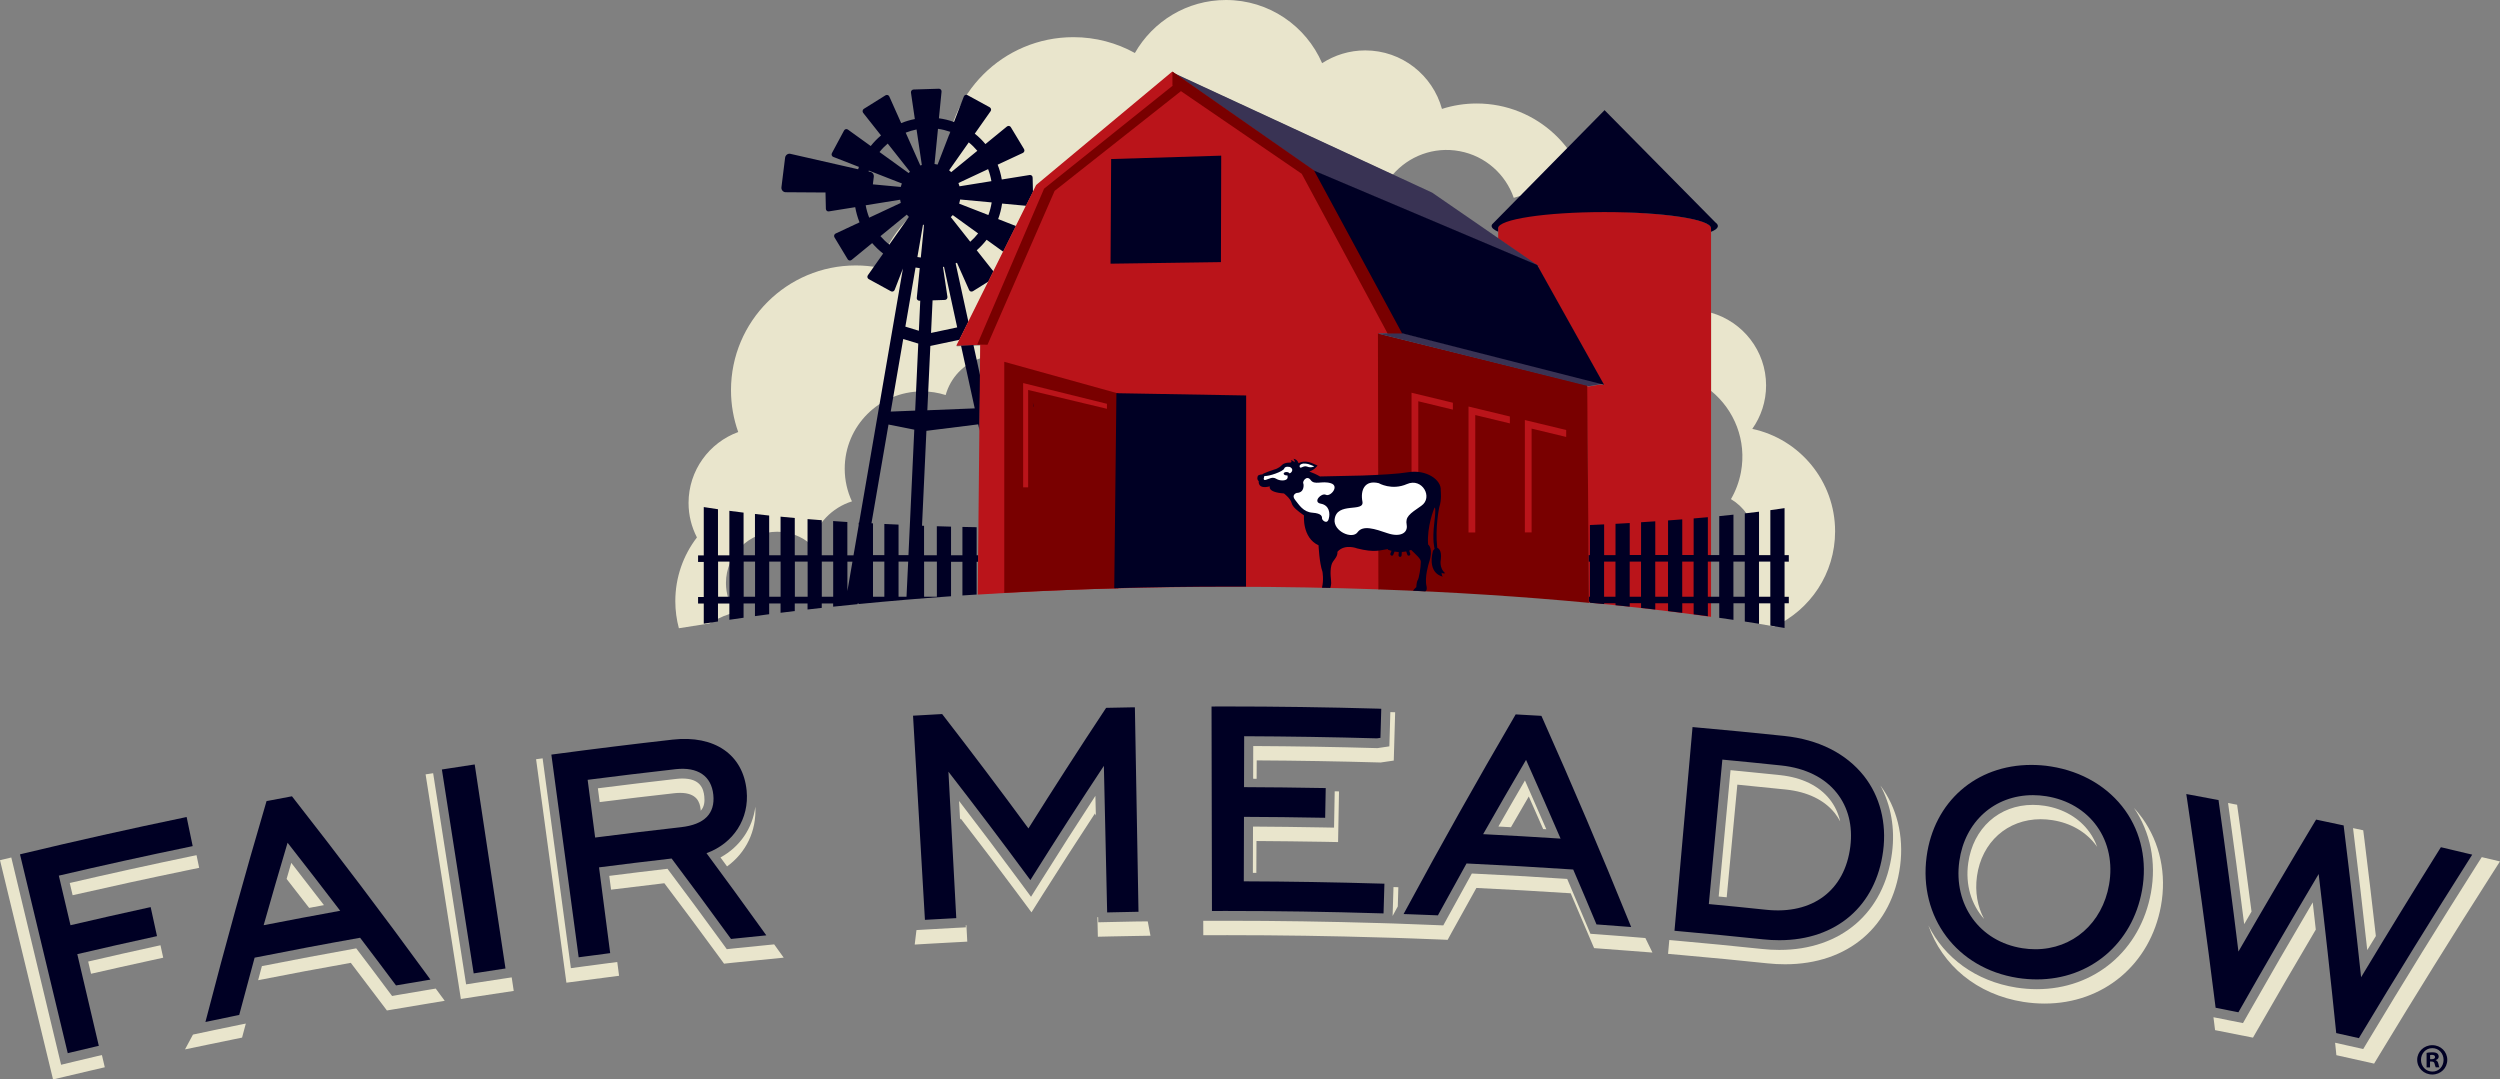 <?xml version="1.0" encoding="utf-8"?>
<!-- Generator: Adobe Illustrator 23.0.3, SVG Export Plug-In . SVG Version: 6.00 Build 0)  -->
<svg version="1.1" id="Layer_1" xmlns="http://www.w3.org/2000/svg" xmlns:xlink="http://www.w3.org/1999/xlink" x="0px" y="0px"
	 viewBox="0 0 540.12 233.21" style="enable-background:new 0 0 540.12 233.21;" xml:space="preserve">
<rect x="0" y="0" width="540.12" height="233.21" fill="#808080" stroke="none"/>
<style type="text/css">
	.st0{fill:#000024;}
	.st1{fill:#E9E5CC;}
	.st2{fill:#BA141A;}
	.st3{fill:#790000;}
	.st4{fill:#393354;}
	.st5{fill:#FFFFFF;}
</style>
<g>
	<g>
		<g>
			<g>
				<path class="st0" d="M39.58,176.67c-11.49,2.39-23.1,4.99-34.52,7.73l-0.74,0.18l10.32,42.96l0.73-0.18
					c1.74-0.42,3.49-0.83,5.24-1.24l0.74-0.17l-4.65-19.81c5.48-1.28,11.02-2.54,16.48-3.73l0.74-0.16l-1.37-6.27l-0.74,0.16
					c-5.5,1.2-11.07,2.46-16.58,3.75l-2.52-10.71c9.32-2.18,18.8-4.28,28.18-6.22l0.74-0.16l-1.31-6.29L39.58,176.67z"/>
				<path class="st0" d="M63.36,172.4l-0.28-0.36l-0.45,0.08c-1.53,0.28-3.06,0.57-4.59,0.87l-0.45,0.08l-0.13,0.44
					c-4.5,15.27-8.8,30.78-12.77,46.11l-0.31,1.18l1.19-0.25c1.88-0.39,3.77-0.79,5.65-1.18l0.46-0.09l0.12-0.45
					c1.05-3.98,2.12-7.96,3.21-11.93c7.53-1.5,15.19-2.95,22.79-4.3c2.51,3.3,5.01,6.61,7.48,9.93l0.28,0.37l0.46-0.08
					c1.92-0.33,3.84-0.66,5.76-0.97l1.21-0.21l-0.72-0.99C82.92,197.83,73.19,184.95,63.36,172.4z M73.5,196.77
					c-5.49,1-11.04,2.04-16.54,3.12c1.67-5.92,3.41-11.9,5.17-17.82C65.94,186.93,69.75,191.86,73.5,196.77z"/>
				<path class="st0" d="M101.81,165.27c-1.86,0.28-3.73,0.57-5.59,0.86l-0.75,0.12l6.87,44.05l0.75-0.12
					c1.79-0.28,3.58-0.55,5.37-0.83l0.75-0.11l-6.65-44.08L101.81,165.27z"/>
				<path class="st0" d="M152.64,184.33c5.82-2.12,9.27-7.43,8.67-13.52c-0.76-7.77-6.9-12.03-15.96-11.02
					c-8.44,0.95-17.02,2.01-25.48,3.14l-0.75,0.1l5.9,43.79l0.75-0.1c1.77-0.24,3.54-0.47,5.31-0.7l0.75-0.1l-2.41-18.53
					c5.19-0.67,10.46-1.31,15.68-1.91c4.24,5.63,8.47,11.36,12.58,17.03l0.26,0.35l0.44-0.05c1.96-0.2,3.92-0.4,5.88-0.6l1.3-0.13
					l-0.76-1.06C160.8,195.44,156.71,189.83,152.64,184.33z M154.11,171.7c0.42,4.08-1.92,6.44-6.97,7.01
					c-6.16,0.69-12.4,1.45-18.56,2.24l-1.62-12.47c6.28-0.81,12.68-1.58,19.02-2.3C150.77,165.65,153.69,167.65,154.11,171.7z"/>
				<path class="st0" d="M244.44,152.82c-1.69,0.03-3.37,0.07-5.06,0.1l-0.4,0.01l-0.22,0.33c-5.62,8.49-11.19,17.14-16.57,25.72
					c-6-8.17-12.18-16.37-18.4-24.4l-0.24-0.31l-0.4,0.02c-1.71,0.09-3.43,0.19-5.14,0.29l-0.75,0.04l2.57,44.11l0.75-0.04
					c1.75-0.1,3.5-0.2,5.26-0.29l0.76-0.04l-1.69-31.63c5.77,7.43,11.5,15,17.04,22.52l0.66,0.89l0.59-0.94
					c4.96-7.9,10.09-15.88,15.29-23.74l0.71,31.67l0.76-0.02c1.75-0.04,3.51-0.07,5.26-0.11l0.75-0.01l-0.78-44.17L244.44,152.82z"
					/>
				<path class="st0" d="M268.72,190.41l0.04-13.93c5.56,0.02,11.2,0.08,16.79,0.19l0.75,0.01l0.12-6.42l-0.76-0.01
					c-5.6-0.1-11.28-0.17-16.89-0.19l0.03-11c9.53,0.04,19.17,0.19,28.68,0.46l0.76-0.11l0.18-6.28l-0.75-0.03
					c-10.92-0.31-21.99-0.47-32.92-0.47l-3,0.01l0.09,44.18l2.94-0.01c11.06,0,22.29,0.17,33.37,0.51l0.76,0.02l0.19-6.42
					l-0.75-0.02C288.54,190.61,278.57,190.44,268.72,190.41z"/>
				<path class="st0" d="M333.21,155.08l-0.19-0.42l-0.46-0.03c-1.55-0.09-3.09-0.18-4.64-0.26l-0.46-0.03l-0.23,0.4
					c-8.02,13.73-15.9,27.75-23.41,41.67l-0.58,1.07l1.21,0.04c1.91,0.07,3.83,0.14,5.74,0.22l0.47,0.02l0.22-0.41
					c1.97-3.61,3.96-7.21,5.96-10.8c7.66,0.36,15.41,0.8,23.05,1.31c1.64,3.8,3.26,7.62,4.85,11.43l0.18,0.43l0.46,0.03
					c1.94,0.14,3.87,0.29,5.81,0.44l1.22,0.09l-0.46-1.13C346.01,184.47,339.7,169.63,333.21,155.08z M337.16,181.18
					c-5.56-0.36-11.17-0.68-16.73-0.96c3.04-5.34,6.15-10.73,9.27-16.05C332.22,169.83,334.73,175.54,337.16,181.18z"/>
				<path class="st0" d="M385.51,159c-6.32-0.66-12.74-1.29-19.09-1.85l-0.75-0.07l-3.9,44.01l0.75,0.07
					c6.05,0.54,12.23,1.14,18.36,1.78c1.21,0.13,2.4,0.19,3.55,0.19c12.29,0,20.88-7.39,22.42-19.29c0.79-6.06-0.69-11.81-4.15-16.2
					C398.83,162.77,392.9,159.78,385.51,159z M372.11,164.11c4.24,0.4,8.48,0.82,12.73,1.27c5.21,0.55,9.36,2.61,12,5.94
					c2.46,3.1,3.47,7.1,2.92,11.56c-1.17,9.49-8.14,14.75-18.21,13.67c-4.12-0.43-8.24-0.85-12.36-1.23L372.11,164.11z"/>
				<path class="st0" d="M443.09,165.59c-1.42-0.23-2.85-0.33-4.24-0.33c-11.94,0-21.03,7.96-22.61,19.81
					c-1.74,13.12,6.53,24.14,19.68,26.21c1.38,0.21,2.77,0.32,4.14,0.32c11.51,0,20.64-7.73,22.72-19.23
					c1.13-6.25-0.15-12.38-3.62-17.26C455.54,170.04,449.84,166.65,443.09,165.59z M455.66,191.13
					c-1.46,8.34-7.86,13.95-15.93,13.95c-0.92,0-1.86-0.07-2.8-0.22c-9.21-1.44-14.94-9.35-13.62-18.81
					c1.18-8.53,7.58-14.26,15.91-14.26c0.94,0,1.9,0.08,2.86,0.23c4.59,0.72,8.48,3.03,10.96,6.5
					C455.54,182.01,456.47,186.49,455.66,191.13z"/>
				<path class="st0" d="M533.08,184.4c-1.73-0.42-3.46-0.83-5.2-1.24l-0.53-0.12l-0.29,0.46c-5.7,9.11-11.4,18.4-16.95,27.63
					c-1.14-10.73-2.39-21.58-3.71-32.27l-0.06-0.53l-0.53-0.11c-1.63-0.35-3.26-0.7-4.89-1.04l-0.53-0.11l-0.28,0.46
					c-5.55,9.24-11.09,18.67-16.5,28.05c-1.31-10.71-2.74-21.53-4.23-32.19l-0.07-0.54l-0.53-0.1c-1.8-0.34-3.6-0.68-5.4-1.01
					l-1.04-0.19l0.16,1.04c2.2,14.79,4.26,29.79,6.11,44.59l0.07,0.54l4.92,0.98l0.27-0.47c5.57-9.81,11.31-19.69,17.07-29.4
					c1.34,11.23,2.6,22.59,3.74,33.82l0.05,0.54l4.9,1.1l0.28-0.47c7.68-12.79,15.64-25.67,23.64-38.28l0.57-0.9L533.08,184.4z"/>
				<path class="st1" d="M163.19,174.28c-0.6,4.65-3.29,8.64-7.53,10.97c0.48,0.64,0.95,1.3,1.42,1.94
					C161.2,184.2,163.46,179.52,163.19,174.28z"/>
				<path class="st1" d="M271.46,181.7c4.82,0.03,9.72,0.09,14.59,0.17l3.04,0.06l0.2-10.95l-0.93-0.02l-0.14,7.85l-2.72-0.05
					c-4.94-0.09-9.91-0.15-14.79-0.18l-0.03,10c0.25,0,0.5,0.01,0.75,0.01L271.46,181.7z"/>
				<polygon class="st1" points="300.87,197.89 301.99,195.83 302.11,191.68 301.06,191.65 				"/>
				<path class="st1" d="M145.71,171.37c0.42-0.04,0.83-0.07,1.22-0.07c3.65,0,4.28,2.04,4.44,3.58c0.01,0.09,0.02,0.19,0.02,0.28
					c0.81-0.9,0.88-2.02,0.77-3.11c-0.17-1.65-0.85-3.85-4.71-3.85c-0.39,0-0.81,0.02-1.24,0.07c-5.67,0.64-11.4,1.32-17.04,2.04
					l0.39,2.98C134.91,172.61,140.33,171.97,145.71,171.37z"/>
				<path class="st1" d="M40.05,188.11l2.98-0.62l-0.57-2.73l-1.17,0.24c-8.71,1.81-17.52,3.75-26.22,5.77l0.62,2.64
					C23.78,191.57,31.96,189.78,40.05,188.11z"/>
				<path class="st1" d="M69.99,195.55c-2.34-3.05-4.7-6.1-7.06-9.13c-0.34,1.15-0.67,2.32-1.01,3.47c1.63,2.08,3.25,4.17,4.87,6.26
					C67.87,195.95,68.93,195.75,69.99,195.55z"/>
				<path class="st1" d="M427.12,189.3c1.03-7.36,6.56-12.31,13.77-12.31c0.83,0,1.68,0.07,2.52,0.2c4.01,0.62,7.4,2.6,9.54,5.58
					c0.05,0.07,0.1,0.15,0.15,0.23c-0.41-1.14-0.96-2.23-1.67-3.21c-2.17-3.04-5.61-5.06-9.67-5.7c-0.86-0.13-1.72-0.2-2.56-0.2
					c-7.31,0-12.92,5.05-13.97,12.57c-0.66,4.72,0.68,9,3.43,12.07C427.24,195.89,426.65,192.72,427.12,189.3z"/>
				<path class="st1" d="M21.06,228.16c-1.74,0.41-3.48,0.82-5.22,1.24l-2.64,0.64L2.44,185.26L0,185.84l11.46,47.37l2.96-0.7
					c1.75-0.42,3.51-0.83,5.26-1.24l2.96-0.69l-0.62-2.63L21.06,228.16z"/>
				<path class="st1" d="M486.44,196.94c-0.9-6.99-1.85-13.99-2.82-20.94l-0.3-2.14l-1.95-0.37c1.21,8.68,2.38,17.46,3.48,26.17
					C485.37,198.75,485.91,197.85,486.44,196.94z"/>
				<path class="st1" d="M271.51,164.28c8.85,0.05,17.77,0.2,26.55,0.45l0.2,0.01l2.86-0.42l0.3-10.44l-1.04-0.03l-0.21,7.4
					l-2.56,0.38l-0.18,0c-8.82-0.26-17.78-0.4-26.67-0.45l-0.02,7.07c0.25,0,0.5,0,0.75,0.01L271.51,164.28z"/>
				<path class="st1" d="M513.3,202.23c-0.79-6.92-1.6-13.84-2.46-20.72l-0.27-2.13l-2.12-0.45c-0.02-0.01-0.05-0.01-0.08-0.02
					c1.08,8.74,2.11,17.57,3.07,26.35C512.06,204.25,512.68,203.24,513.3,202.23z"/>
				<path class="st1" d="M375.35,169.52c3.5,0.34,7.01,0.69,10.52,1.06c4.62,0.49,8.27,2.25,10.54,5.1
					c0.45,0.56,0.82,1.16,1.16,1.79c-0.41-1.78-1.16-3.39-2.27-4.79c-2.31-2.91-6-4.71-10.67-5.21c-3.58-0.37-7.16-0.74-10.75-1.08
					l-2.56,27.3c0.58,0.05,1.15,0.12,1.73,0.17L375.35,169.52z"/>
				<path class="st1" d="M330.29,172.08c1.04,2.34,2.07,4.69,3.11,7.04c0.23,0.01,0.46,0.02,0.68,0.04
					c-1.53-3.52-3.07-7.05-4.62-10.54c-1.92,3.3-3.85,6.63-5.74,9.95c0.91,0.04,1.81,0.1,2.72,0.15
					C327.72,176.5,329,174.28,330.29,172.08z"/>
				<path class="st1" d="M33.59,204.46c-4.82,1.05-9.7,2.15-14.54,3.28l0.62,2.64c4.21-0.96,8.44-1.91,12.62-2.82l2.97-0.65
					l-0.59-2.69L33.59,204.46z"/>
				<path class="st1" d="M408.77,184.23c-1.67,12.95-11.01,21-24.36,21c-1.22,0-2.48-0.07-3.76-0.21
					c-6.12-0.65-12.29-1.24-18.32-1.78l-1.68-0.15l-0.27,2.99l3.04,0.27c6.08,0.54,12.29,1.13,18.45,1.78
					c1.29,0.14,2.57,0.2,3.81,0.2c13.61,0,23.13-8.15,24.84-21.27c0.84-6.43-0.69-12.56-4.27-17.36
					C408.55,173.97,409.45,178.99,408.77,184.23z"/>
				<path class="st1" d="M351.07,202.3c-1.94-0.15-3.87-0.3-5.8-0.44l-1.66-0.12l-0.65-1.54c-1.44-3.44-2.9-6.88-4.37-10.31
					c-6.85-0.45-13.77-0.85-20.6-1.17c-1.8,3.24-3.59,6.48-5.36,9.73l-0.81,1.48l-1.69-0.07c-1.91-0.08-3.82-0.15-5.73-0.22
					l-3.56-0.13l-2.71-0.08c-11.06-0.33-22.27-0.5-33.32-0.5l-4.85,0.01l0.01,3.11l5.25-0.01c11.13,0,22.42,0.17,33.55,0.51
					l2.87,0.08l3.46,0.12c1.92,0.07,3.84,0.14,5.77,0.22l1.89,0.08l0.9-1.65c1.76-3.19,3.53-6.38,5.31-9.56
					c6.76,0.32,13.6,0.71,20.37,1.15c1.46,3.38,2.9,6.76,4.33,10.14l0.73,1.71l1.86,0.14c1.95,0.14,3.89,0.29,5.84,0.44l4.91,0.38
					l-1.53-3.14L351.07,202.3z"/>
				<path class="st1" d="M461.02,174.53c3.57,5.24,4.89,11.73,3.69,18.34c-2.26,12.47-12.17,20.84-24.66,20.84
					c-1.46,0-2.96-0.12-4.44-0.35c-8.77-1.38-15.52-6.44-18.99-13.43c2.96,8.59,10.46,14.96,20.59,16.54
					c1.51,0.23,3.03,0.35,4.52,0.35c12.73,0,22.83-8.48,25.14-21.09c1.25-6.86-0.18-13.6-4.03-18.98
					C462.28,175.97,461.67,175.23,461.02,174.53z"/>
				<path class="st1" d="M485.56,219.33l-0.97,1.71l-6.38-1.27c0.03,0.21,0.06,0.42,0.08,0.63l0.27,2.16l8.19,1.62l1.09-1.9
					c4.08-7.13,8.27-14.31,12.48-21.44c-0.22-1.96-0.43-3.92-0.66-5.88C494.89,203.05,490.17,211.23,485.56,219.33z"/>
				<path class="st1" d="M45.98,222.61l-4.29,0.91l-1.72,3.2l4.8-1c1.89-0.4,3.79-0.79,5.68-1.17l1.85-0.38l0.48-1.81
					c0.11-0.41,0.22-0.81,0.33-1.22l-1.5,0.3C49.74,221.82,47.86,222.22,45.98,222.61z"/>
				<path class="st1" d="M536.18,185.18l-0.98,1.54c-8.01,12.61-15.95,25.48-23.62,38.24l-1.01,1.68l-6.08-1.36
					c0.02,0.18,0.04,0.35,0.06,0.53l0.22,2.16l8.15,1.82l1.13-1.87c7.72-12.76,15.72-25.62,23.78-38.24l2.28-3.57L536.18,185.18z"/>
				<path class="st1" d="M245.25,199.09c-1.75,0.03-3.5,0.07-5.25,0.11l-2.72,0.06l-0.02-1.09c-0.06-0.01-0.11-0.02-0.17-0.03
					l0.1,4.24l3.04-0.07c1.76-0.04,3.53-0.08,5.29-0.1l3.04-0.05l-0.59-3.1L245.25,199.09z"/>
				<path class="st1" d="M108.76,211.43c-1.79,0.27-3.58,0.55-5.37,0.82l-2.69,0.42l-7.12-45.62l-1.63,0.25l7.62,48.53l3.01-0.47
					c1.8-0.28,3.6-0.55,5.4-0.82l3.01-0.45l-0.44-2.93L108.76,211.43z"/>
				<path class="st1" d="M92.1,213.92c-1.92,0.32-3.84,0.65-5.75,0.97l-1.64,0.29l-1-1.33c-2.23-3-4.48-5.98-6.75-8.96
					c-6.79,1.21-13.64,2.51-20.38,3.84c-0.27,1.01-0.54,2.03-0.81,3.04c6.62-1.31,13.34-2.56,20.02-3.75
					c2.24,2.93,4.47,5.86,6.68,8.81l1.12,1.48l1.84-0.31c1.93-0.33,3.86-0.65,5.79-0.97l4.86-0.81l-1.94-2.64L92.1,213.92z"/>
				<path class="st1" d="M208.64,199.91l0.03,0.44l-2.71,0.14c-1.75,0.09-3.5,0.19-5.25,0.29l-2.71,0.16l-0.38,3.13l3.04-0.18
					c1.76-0.1,3.52-0.2,5.28-0.29l3.04-0.16l-0.19-3.56C208.73,199.89,208.69,199.9,208.64,199.91z"/>
				<path class="st1" d="M224.87,190.37l-2.12,3.38l-2.37-3.21c-4.29-5.82-8.71-11.68-13.17-17.49l0.2,3.84
					c0.05,0.06,0.09,0.12,0.14,0.18l-0.01-0.25c4.29,5.55,8.53,11.16,12.66,16.72l2.65,3.57l2.37-3.76
					c3.7-5.85,7.5-11.75,11.35-17.62l0.01,0.45c0.05-0.11,0.11-0.22,0.17-0.34l-0.09-3.9C232.66,178.07,228.71,184.25,224.87,190.37
					z"/>
				<path class="st1" d="M164.45,204.31c-1.96,0.19-3.91,0.39-5.87,0.59l-1.56,0.17l-0.92-1.27c-3.91-5.38-7.9-10.79-11.89-16.1
					c-4.18,0.48-8.4,1-12.58,1.53l0.39,2.98c3.84-0.48,7.69-0.95,11.51-1.39c3.98,5.26,7.97,10.63,11.87,15.97l1.03,1.41l1.75-0.19
					c1.97-0.2,3.94-0.4,5.91-0.59l5.23-0.52l-2.06-2.87L164.45,204.31z"/>
				<path class="st1" d="M131.34,208.1c-1.76,0.23-3.53,0.46-5.3,0.7l-2.7,0.37l-6.11-45.33l-1.41,0.19l6.55,48.28l3.02-0.4
					c1.78-0.24,3.56-0.47,5.34-0.7l3.02-0.39l-0.39-2.98L131.34,208.1z"/>
			</g>
		</g>
		<path class="st1" d="M378.58,92.66c1.87-2.66,2.98-5.89,2.98-9.39c0-7.47-5.03-13.76-11.88-15.71v16.89
			c5.03,4.09,7.72,10.73,6.45,17.55c-0.4,2.12-1.14,4.08-2.16,5.83c1.37,0.82,2.54,1.92,3.43,3.2h2.64v23.74
			c1.11,0.19,2.22,0.38,3.3,0.58c7.75-3.6,13.13-11.44,13.13-20.55C396.47,103.93,388.8,94.84,378.58,92.66z"/>
		<path class="st1" d="M211.84,74.63l-5.17,0.19l17.26-34.72l29.4-24.5l0.63,0.44l46.92,21.72c3.45-4.02,8.89-6.15,14.47-5.1
			c5.62,1.05,9.95,5.04,11.69,10.08c2.9-0.96,6.07-1.22,9.28-0.62c2.71,0.51,5.17,1.59,7.29,3.08
			c-0.93-12.77-11.56-22.84-24.57-22.84c-2.62,0-5.14,0.41-7.51,1.17c-2-7.28-8.65-12.64-16.57-12.64c-3.44,0-6.63,1.02-9.32,2.76
			C282.17,5.62,274.18,0,264.87,0c-8.43,0-15.78,4.61-19.68,11.45c-3.94-2.18-8.47-3.42-13.29-3.42c-15.2,0-27.52,12.32-27.52,27.52
			c0,2.09,0.24,4.13,0.68,6.09c-7.29,2.67-12.95,8.68-15.16,16.18c-1.63-0.31-3.3-0.47-5.02-0.47c-14.88,0-26.95,12.07-26.95,26.95
			c0,3.17,0.55,6.21,1.56,9.04c-6.26,2.29-10.73,8.28-10.73,15.33c0,2.68,0.66,5.21,1.81,7.44c-2.93,3.82-4.67,8.59-4.67,13.77
			c0,2.02,0.27,3.99,0.77,5.85c2.19-0.36,4.4-0.71,6.65-1.05c0.24-0.17,0.5-0.3,0.78-0.43c1.45-0.88,3.04-1.55,4.76-1.92
			c-1.27-1.8-2.02-4-2.02-6.37c0-6.12,4.96-11.08,11.08-11.08c2.79,0,5.34,1.04,7.29,2.75c1.15-4.42,4.51-7.95,8.85-9.31
			c-1-2.14-1.56-4.53-1.56-7.05c0-9.23,7.48-16.71,16.72-16.71c1.78,0,3.49,0.28,5.09,0.79c1.03-3.74,3.87-6.73,7.53-7.96
			L211.84,74.63z"/>
		<path class="st0" d="M222.9,37.93c-0.12-0.1-0.29-0.15-0.45-0.12l-6.02,0.97c-0.18-1.1-0.48-2.17-0.89-3.2l5.45-2.54
			c0.15-0.08,0.26-0.2,0.31-0.36c0.05-0.16,0.03-0.33-0.06-0.47l-2.85-4.73c-0.08-0.14-0.22-0.24-0.38-0.27
			c-0.16-0.03-0.33,0.02-0.46,0.12l-4.65,3.8c-0.68-0.82-1.45-1.58-2.3-2.25l3.42-4.86c0.1-0.13,0.13-0.3,0.09-0.46
			c-0.04-0.16-0.14-0.3-0.28-0.38l-4.81-2.63c-0.14-0.08-0.31-0.09-0.46-0.03c-0.15,0.06-0.28,0.18-0.33,0.34l-2.12,5.5
			c-1.05-0.39-2.14-0.65-3.26-0.8l0.57-5.76c0.02-0.16-0.04-0.33-0.15-0.45c-0.11-0.12-0.27-0.19-0.43-0.18l-5.48,0.17
			c-0.16,0.01-0.31,0.08-0.42,0.21c-0.1,0.13-0.15,0.29-0.13,0.46l0.84,5.71c-1.01,0.2-2,0.49-2.95,0.88l-2.57-5.76
			c-0.07-0.15-0.2-0.26-0.35-0.31c-0.15-0.05-0.32-0.02-0.46,0.06l-4.69,2.93c-0.14,0.09-0.23,0.23-0.26,0.4
			c-0.03,0.16,0.01,0.33,0.11,0.46l3.86,4.88c-0.81,0.69-1.55,1.45-2.22,2.29l-4.94-3.56c-0.13-0.09-0.3-0.13-0.45-0.09
			c-0.16,0.04-0.29,0.14-0.37,0.29l-2.63,4.9c-0.08,0.15-0.09,0.32-0.03,0.47c0.05,0.16,0.17,0.28,0.33,0.34l5.54,2.16
			c-0.06,0.17-0.12,0.33-0.17,0.51l-14.71-3.35c-0.52-0.07-1,0.32-1.07,0.85l-0.79,6.38c-0.07,0.53,0.31,1.02,0.83,1.08l8.69,0.06
			l0.08,3.53c0,0.17,0.08,0.32,0.2,0.43c0.12,0.11,0.29,0.15,0.45,0.12l5.69-0.91c0.2,1.13,0.51,2.22,0.93,3.28l-5.16,2.41
			c-0.15,0.07-0.26,0.2-0.31,0.36c-0.05,0.16-0.03,0.33,0.06,0.47l2.85,4.73c0.08,0.14,0.22,0.24,0.38,0.27
			c0.16,0.03,0.33-0.02,0.46-0.12l4.45-3.64c0.72,0.83,1.51,1.59,2.37,2.26l-3.3,4.69c-0.09,0.13-0.13,0.3-0.09,0.46
			c0.04,0.16,0.14,0.3,0.28,0.37l4.8,2.63c0.14,0.08,0.31,0.09,0.47,0.03c0.15-0.06,0.27-0.18,0.33-0.33l1.79-4.63l-9.47,54.93
			c-0.03,0-0.06,0-0.09,0v0.55l-1.12,6.49h-1.33v-7.19c-1.03-0.07-2.06-0.14-3.07-0.21v7.4h-2.46v-7.58
			c-1.03-0.08-2.06-0.16-3.07-0.24v7.82h-2.76v-8.06c-1.04-0.09-2.06-0.19-3.07-0.29v8.35h-2.46v-8.59
			c-1.04-0.11-2.07-0.22-3.07-0.34v8.93h-2.46v-9.22c-1.05-0.13-2.07-0.26-3.07-0.39v9.62h-2.46v-9.96
			c-1.05-0.15-2.08-0.31-3.07-0.47v10.44h-1.23v1.41h1.23v7.58h-1.23v1.41h1.23v4.35c1.02-0.16,2.04-0.32,3.07-0.47v-3.88h2.46v3.51
			c1.02-0.15,2.04-0.3,3.07-0.44v-3.08h2.46v2.73c1.02-0.14,2.04-0.27,3.07-0.41v-2.33h2.46v2.02c1.02-0.13,2.04-0.25,3.07-0.38
			v-1.64h2.76v1.31c1.02-0.12,2.04-0.24,3.07-0.35v-0.96h2.46v0.7c1.74-0.19,3.49-0.37,5.26-0.54l0.03-0.16h0.23v0.13
			c6.47-0.63,13.12-1.2,19.95-1.68v-7.44h2.46v7.27c1.02-0.07,2.04-0.14,3.07-0.2v-7.07h0.37l0.01-1.41h-0.38v-6.07
			c-1.03-0.02-2.05-0.04-3.07-0.06v6.13h-2.46v-6.19c-1.03-0.03-2.05-0.06-3.07-0.09v6.28h-2.76v-6.37
			c-0.15-0.01-0.3-0.01-0.44-0.02l0.95-20.5l11.19-1.4l0.3,1.38l0.12-11.89l-1.45-6.64l-2.69,0.1l2.97,13.6l-10.24,0.41l0.65-13.9
			l6.28-1.33l1.94-3.89l-2.76-12.63c0.1-0.04,0.19-0.08,0.29-0.12l2.63,5.9c0.07,0.15,0.2,0.26,0.35,0.31
			c0.15,0.04,0.32,0.02,0.46-0.06l3.36-2.1l1.08-2.18l-3.61-4.57c0.78-0.68,1.49-1.44,2.14-2.27l3.59,2.59l2.76-5.55l-3.86-1.51
			c0.4-1.08,0.68-2.2,0.85-3.35l5.19,0.48l1.48-2.98l-0.07-3.08C223.1,38.18,223.03,38.03,222.9,37.93z M157.6,128.92h-2.46v-7.58
			h2.46V128.92z M163.13,128.92h-2.46v-7.58h2.46V128.92z M168.65,128.92h-2.46v-7.58h2.46V128.92z M174.49,128.92h-2.76v-7.58h2.76
			V128.92z M180.01,128.92h-2.46v-7.58h2.46V128.92z M183.08,127.68v-6.34h1.09L183.08,127.68z M199.65,121.34h2.76v7.58h-2.76
			V121.34z M198.02,27.97l1.14,7.68c-0.11,0.03-0.22,0.06-0.33,0.1l-3.16-7.09C196.43,28.37,197.22,28.13,198.02,27.97z
			 M191.79,31.02l4.81,6.08c-0.1,0.1-0.2,0.19-0.29,0.29l-6.29-4.54C190.54,32.18,191.14,31.57,191.79,31.02z M187.71,36.85
			l7.14,2.79c-0.09,0.24-0.18,0.49-0.24,0.75l-6.03-0.56l0.2-1.63c0.07-0.54-0.3-1.02-0.83-1.08l-0.3-0.07
			C187.67,36.97,187.68,36.91,187.71,36.85z M187.79,47.03c-0.34-0.86-0.59-1.75-0.76-2.68l7.44-1.2c0.04,0.24,0.08,0.46,0.14,0.69
			L187.79,47.03z M192.14,52.85c-0.69-0.54-1.34-1.16-1.92-1.83l5.69-4.65c0.14,0.17,0.29,0.34,0.45,0.49L192.14,52.85z
			 M191.06,128.92h-2.45v-7.58h2.45V128.92z M195.85,128.92h-1.72v-7.58h2.08L195.85,128.92z M196.27,119.93h-2.14v-6.59
			c-1.03-0.05-2.06-0.09-3.07-0.14v6.74h-2.45v-6.87c-0.11,0-0.22-0.01-0.33-0.02l3.68-21.33l5.57,1.11L196.27,119.93z
			 M197.72,88.71l-5.28,0.21l2.7-15.68l3.25,0.99L197.72,88.71z M198.52,71.46l-2.92-0.89l2.2-12.77c0.3,0.05,0.61,0.1,0.91,0.13
			l-0.63,6.33c-0.01,0.05-0.02,0.1-0.02,0.16c0.01,0.31,0.26,0.56,0.58,0.55h0.01l0.17-0.01L198.52,71.46z M199.55,49.46l-0.61,6.18
			c-0.25-0.03-0.5-0.07-0.74-0.11l1.21-6.99c0.06,0.02,0.12,0.03,0.19,0.05L199.55,49.46z M213.48,36.54
			c0.32,0.84,0.56,1.71,0.71,2.6l-6.89,1.11c-0.06-0.24-0.14-0.48-0.23-0.71L213.48,36.54z M209.3,30.76
			c0.68,0.55,1.29,1.16,1.85,1.82l-5.64,4.61c-0.14-0.14-0.3-0.27-0.45-0.4L209.3,30.76z M202.65,27.83
			c0.91,0.13,1.79,0.35,2.65,0.65l-2.73,7.08c-0.22-0.05-0.44-0.1-0.67-0.13L202.65,27.83z M206.8,70.73l-5.65,1.2l0.33-7.04
			l2.66-0.09c0.16,0,0.32-0.08,0.42-0.21c0.11-0.12,0.15-0.29,0.13-0.45l-0.96-6.46c0.07-0.01,0.15-0.03,0.22-0.05L206.8,70.73z
			 M209.62,52.23l-4.2-5.32c0.14-0.14,0.29-0.28,0.42-0.44l5.48,3.96C210.81,51.08,210.24,51.69,209.62,52.23z M213.54,46.46
			L207.23,44c0.09-0.3,0.16-0.6,0.21-0.9l6.81,0.63C214.1,44.66,213.87,45.58,213.54,46.46z"/>
		<path class="st2" d="M346.63,45.65c-12.67-0.34-22.95,1.56-22.95,3.49c0,0.02,0.01,0.04,0.01,0.06h-0.01v2.36l8.96,6.17
			l-0.51-0.21l14.19,25.42l0.07,0.02l-0.05,0.01l0.13,0.23l-0.59-0.15l-2.73,0.46l-0.32-0.08l0.36,46.75
			c9.23,0.88,18.09,1.92,26.48,3.09V49.2C369.68,49.2,370.28,46.28,346.63,45.65z"/>
		<g>
			<path class="st0" d="M370.62,48.06L346.66,23.8l-24.28,24.66c-0.08,0.12-0.12,0.24-0.12,0.36c0,0.43,0.52,0.85,1.41,1.24
				l0.01-0.69c0-0.02-0.01-0.04-0.01-0.06c0-1.93,10.28-3.49,22.95-3.49c12.68,0,23.04,1.55,23.04,3.48c0,0.02,0.01,0.79,0.01,0.79
				c0.94-0.39,1.47-0.82,1.47-1.26C371.14,48.56,370.96,48.31,370.62,48.06z"/>
		</g>
		<path class="st2" d="M211.24,128.46c17.33-1.1,35.68-1.69,54.68-1.69c10.93,0,21.64,0.2,32.07,0.57l-0.09-55.29l4.82-0.09
			l-18.97-35.18l-30.49-21.31l-29.4,24.5l-17.26,34.72l5.17-0.19L211.24,128.46z"/>
		<g>
			<path class="st3" d="M343.28,130.24l-0.36-47.02l-45.22-11.17l0.1,55.29C313.7,127.9,328.95,128.89,343.28,130.24z"/>
			<path class="st3" d="M241.63,127.1l0.04-42.07l-24.7-6.86v49.92C225,127.65,233.23,127.32,241.63,127.1z"/>
		</g>
		<path class="st0" d="M265.96,126.73c1.08,0,2.16,0,3.24,0.01l0.03-41.3l-28.03-0.49l-0.47,42.13
			C248.99,126.85,257.41,126.73,265.96,126.73z"/>
		<polygon class="st4" points="302.84,71.89 346.48,82.89 343.24,83.44 297.66,72.06 		"/>
		<polygon class="st4" points="253.69,15.82 309.42,41.62 332.72,57.67 284.17,37.13 		"/>
		<polygon class="st0" points="283.56,36.72 332.11,57.26 346.56,83.13 302.54,71.91 		"/>
		<polygon class="st0" points="263.84,33.63 263.78,56.63 239.93,56.97 240.06,34.36 		"/>
		<polygon class="st3" points="283.89,36.82 253.3,15.47 253.3,18.44 253.38,18.49 225.57,40.76 211.12,74.44 213.35,74.48 
			227.85,41.24 255.14,19.69 281.24,37.55 299.8,72.07 301.2,72.04 302.93,72.04 		"/>
		<path class="st2" d="M317.27,115.04h1.46V89.67c2.47,0.59,4.98,1.2,7.47,1.8v-1.49c-2.96-0.71-5.98-1.44-8.93-2.15V115.04z
			 M304.96,115.04h1.46V86.69c2.28,0.56,4.81,1.17,7.47,1.81v-1.49c-3.2-0.77-6.24-1.5-8.93-2.16V115.04z M329.44,90.75v24.28h1.46
			V92.6c2.63,0.63,5.14,1.24,7.47,1.8V92.9C335.66,92.25,332.62,91.52,329.44,90.75z"/>
		<polygon class="st2" points="221.05,82.76 239.15,87.24 239.15,88.32 222.13,84.25 222.13,105.28 221.05,105.28 		"/>
		<path class="st0" d="M274.35,105.07c0,0-0.63,1.27,3.05,1.54c0,0,1.43,1.1,1.64,2.03c0.21,0.92,1.32,1.75,2.69,2.72
			c0,0-0.45,4.8,3.14,6.45c0,0,0.17,3.83,0.84,5.69c0,0,0.34,1.81-0.11,3.48c0.61,0.01,1.2,0.03,1.8,0.04
			c0.04-0.1,0.17-0.46,0.2-1.03c0.03-0.66-0.35-2.25,0.05-3.89c0.27-1.13,1.38-1.59,1.31-2.9c1.6-1.79,4.24-0.72,4.24-0.72
			c3.84,0.98,5.04,0.37,6.62,0.14c0.18,0.26-0.24,0.07,0.82,0.38l-0.24,0.59c-0.07,0.17,0.02,0.36,0.19,0.43
			c0.03,0.02,0.07,0.02,0.11,0.03c0.14,0.01,0.27-0.07,0.32-0.21l0.27-0.68c0.29,0.05,0.6,0.09,0.91,0.1l-0.05,0.7
			c-0.01,0.18,0.13,0.34,0.31,0.35c0,0,0,0,0.01,0c0.18,0.01,0.33-0.13,0.34-0.31l0.05-0.75c0.33-0.02,0.65-0.06,0.95-0.12
			l0.24,0.71c0.05,0.14,0.17,0.22,0.3,0.22c0.04,0,0.08,0,0.12-0.02c0.17-0.06,0.27-0.25,0.21-0.42l-0.23-0.66
			c0.15-0.05,0.29-0.1,0.42-0.16c1.12,1.11,2.11,1.92,2.1,2.57c-0.01,1.25-0.4,3.6-0.67,3.96c-0.26,0.36-0.31,1.52-0.31,1.52
			c-0.31,0.25-0.54,0.52-0.71,0.77c0.9,0.04,1.78,0.09,2.65,0.14c0.48-0.19,0.28-1.07,0.28-1.07c-0.5-1.93,0.5-5.05,0.5-5.05
			c1.09-3.24-0.17-4-0.17-4c-0.3-3.8,1.28-7.76,1.38-7.95c0,0,0.42-0.5-0.05,3.33c-0.46,3.83,0.07,5.54,0.07,5.54l-0.35,0.44
			c-1.28,5.13,2.16,5.58,2.16,5.58c-0.27-0.1-0.3-0.86-0.3-0.86c0.26,0.28,0.78,0.12,0.78,0.12c-1.37-1.15-0.94-2.95-0.94-2.95
			c0.28-2.29-0.77-2.52-0.77-2.52c-0.51-4.41,0.43-8.77,0.43-8.77c0.56-1.69,0.32-3.41,0.32-3.65c0.19-2.26-3.1-4.58-7.07-3.92
			c-2.14,0.36-6.1,0.58-9.85,0.71c-0.02-0.02-9.17,0.2-9.17,0.2c-0.77-0.45-1.56-0.79-2.3-1.06c1.15-0.36,1.77-1.3,1.77-1.3
			l-1.31-0.57c-1.29-0.48-2.22-0.25-2.79,0.06c-0.11-0.33-0.4-0.87-1.13-0.95c0,0,0.44,0.42,0.24,0.74c0,0-0.37-0.47-0.83-0.4
			c0,0,0.49,0.36-0.08,0.49c-0.54-0.02-1.31,0.04-1.78,0.52c-0.78,0.8-1.64,0.96-1.64,0.96s-2.51,0.82-2.6,1.07
			c0,0-0.91,0-1.01,0.41c-0.1,0.41-0.15,0.69,0.23,1.07C271.94,104,271.66,105.78,274.35,105.07z"/>
		<path class="st5" d="M278.57,102.26c-0.07-0.15-0.31-0.27-0.59-0.28c-0.35-0.01-0.64,0.14-0.65,0.34
			c-0.01,0.2,0.26,0.37,0.61,0.39c0.07,0,0.13,0,0.2-0.01c0.43,1.33-1.55,1.29-2.38,0.76c-0.87-0.54-1.52,0-2.3,0.22
			c-0.77,0.22-0.28-0.84-0.28-0.84c0.95,0.1,4.04-0.97,4.26-1.6c0.22-0.63,1.28-0.33,1.28-0.33
			C279.68,101.41,278.94,102.27,278.57,102.26z"/>
		<path class="st5" d="M282.41,100.81c-0.88-0.35-1.56,0.76-1.65-0.13c0,0,0.16-0.82,1.86-0.43c0,0,1.07,0.37,1.31,0.5
			C283.93,100.75,283.28,101.17,282.41,100.81z"/>
		<path class="st5" d="M307.07,109.28c-2.61,1.79-3.47,2.39-3.16,4.12c0.31,1.73-1.38,2.74-4.14,1.8c-2.76-0.94-5.32-1.81-6.47-0.21
			c-1.14,1.6-5.24-0.19-4.96-2.75c0.42-3.92,6.47-1.44,6.01-3.87c-0.47-2.43,0.45-4.74,3.53-3.98c0,0,2.79,1.64,6.09,0.19
			C307.27,103.13,309.69,107.48,307.07,109.28z"/>
		<path class="st5" d="M285.62,112c0.01-0.38-0.02-1.08-2.05-1.23c-2.02-0.15-2.85-1.64-3.76-2.76c-0.9-1.12,0.32-1.51,0.32-1.51
			c1.84-0.05,1.48-1.97,1.48-1.97c-0.36-0.46,0.72-2,1.56-0.82c0.84,1.18,2.41,0.1,4.35,0.69c1.94,0.59-0.06,2.98-1.06,2.5
			c-0.99-0.49-2.93,1.59-1.1,1.92c1.82,0.33,2.07,2.06,1.7,3.31C286.71,113.38,285.6,112.38,285.62,112z"/>
		<path class="st0" d="M386.47,121.34v-1.41h-0.92v-10.15c-0.99,0.15-2.02,0.3-3.07,0.44v9.71h-2.45v-9.38
			c-1,0.13-2.02,0.25-3.07,0.37v9h-2.45v-8.73c-1.01,0.11-2.03,0.22-3.07,0.32v8.41h-2.46v-8.18c-1.01,0.1-2.03,0.18-3.07,0.27v7.9
			h-2.46v-7.7c-1.01,0.08-2.04,0.16-3.07,0.23v7.47h-2.76v-7.28c-1.02,0.07-2.04,0.13-3.07,0.2v7.08h-2.45V113
			c-1.02,0.06-2.03,0.11-3.07,0.17v6.77h-2.46v-6.65c-1.01,0.05-2.04,0.09-3.07,0.14v6.51h-0.27l0.01,1.41h0.26v7.58h-0.21l0.01,1
			c0.09,0.1,0.17,0.2,0.25,0.3c1.01,0.09,2.02,0.19,3.02,0.28v-0.18h2.46v0.42c1.03,0.1,2.05,0.22,3.07,0.32v-0.75h2.45v1.02
			c1.03,0.12,2.06,0.23,3.07,0.35v-1.36h2.76v1.69c1.03,0.13,2.05,0.25,3.07,0.38v-2.07h2.46v2.39c1.03,0.14,2.05,0.27,3.07,0.41
			v-2.79h2.46v3.14c1.03,0.14,2.05,0.29,3.07,0.44v-3.58h2.45v3.94c1.03,0.16,2.05,0.32,3.07,0.48v-4.42h2.45v4.82
			c1.03,0.17,2.06,0.34,3.07,0.51v-5.33h0.92v-1.41h-0.92v-7.58H386.47z M349.02,128.92h-2.46v-7.58h2.46V128.92z M354.54,128.92
			h-2.45v-7.58h2.45V128.92z M360.37,128.92h-2.76v-7.58h2.76V128.92z M365.9,128.92h-2.46v-7.58h2.46V128.92z M371.43,128.92h-2.46
			v-7.58h2.46V128.92z M376.95,128.92h-2.45v-7.58h2.45V128.92z M382.47,128.92h-2.45v-7.58h2.45V128.92z"/>
		<path class="st0" d="M223.34,87.84c-0.02,0-0.04,0.01-0.07,0.02l-0.14-0.95L223.34,87.84z"/>
	</g>
	<g>
		<path class="st0" d="M525.51,225.81c1.81,0,3.22,1.41,3.22,3.16c0,1.79-1.41,3.18-3.24,3.18c-1.81,0-3.26-1.39-3.26-3.18
			c0-1.75,1.45-3.16,3.26-3.16H525.51z M525.48,226.45c-1.39,0-2.43,1.14-2.43,2.53c0,1.41,1.04,2.53,2.47,2.53
			c1.39,0.02,2.41-1.12,2.41-2.53c0-1.39-1.02-2.53-2.43-2.53H525.48z M524.99,230.61h-0.73v-3.14c0.29-0.06,0.69-0.12,1.21-0.12
			c0.6,0,0.87,0.1,1.1,0.25c0.17,0.13,0.31,0.39,0.31,0.67c0,0.37-0.27,0.64-0.65,0.75v0.04c0.31,0.1,0.48,0.35,0.58,0.77
			c0.1,0.48,0.15,0.67,0.23,0.77h-0.79c-0.1-0.12-0.15-0.39-0.25-0.75c-0.06-0.35-0.25-0.5-0.65-0.5h-0.35V230.61z M525.01,228.84
			h0.35c0.4,0,0.73-0.13,0.73-0.46c0-0.29-0.21-0.48-0.67-0.48c-0.19,0-0.33,0.02-0.4,0.04V228.84z"/>
	</g>
</g>
</svg>
